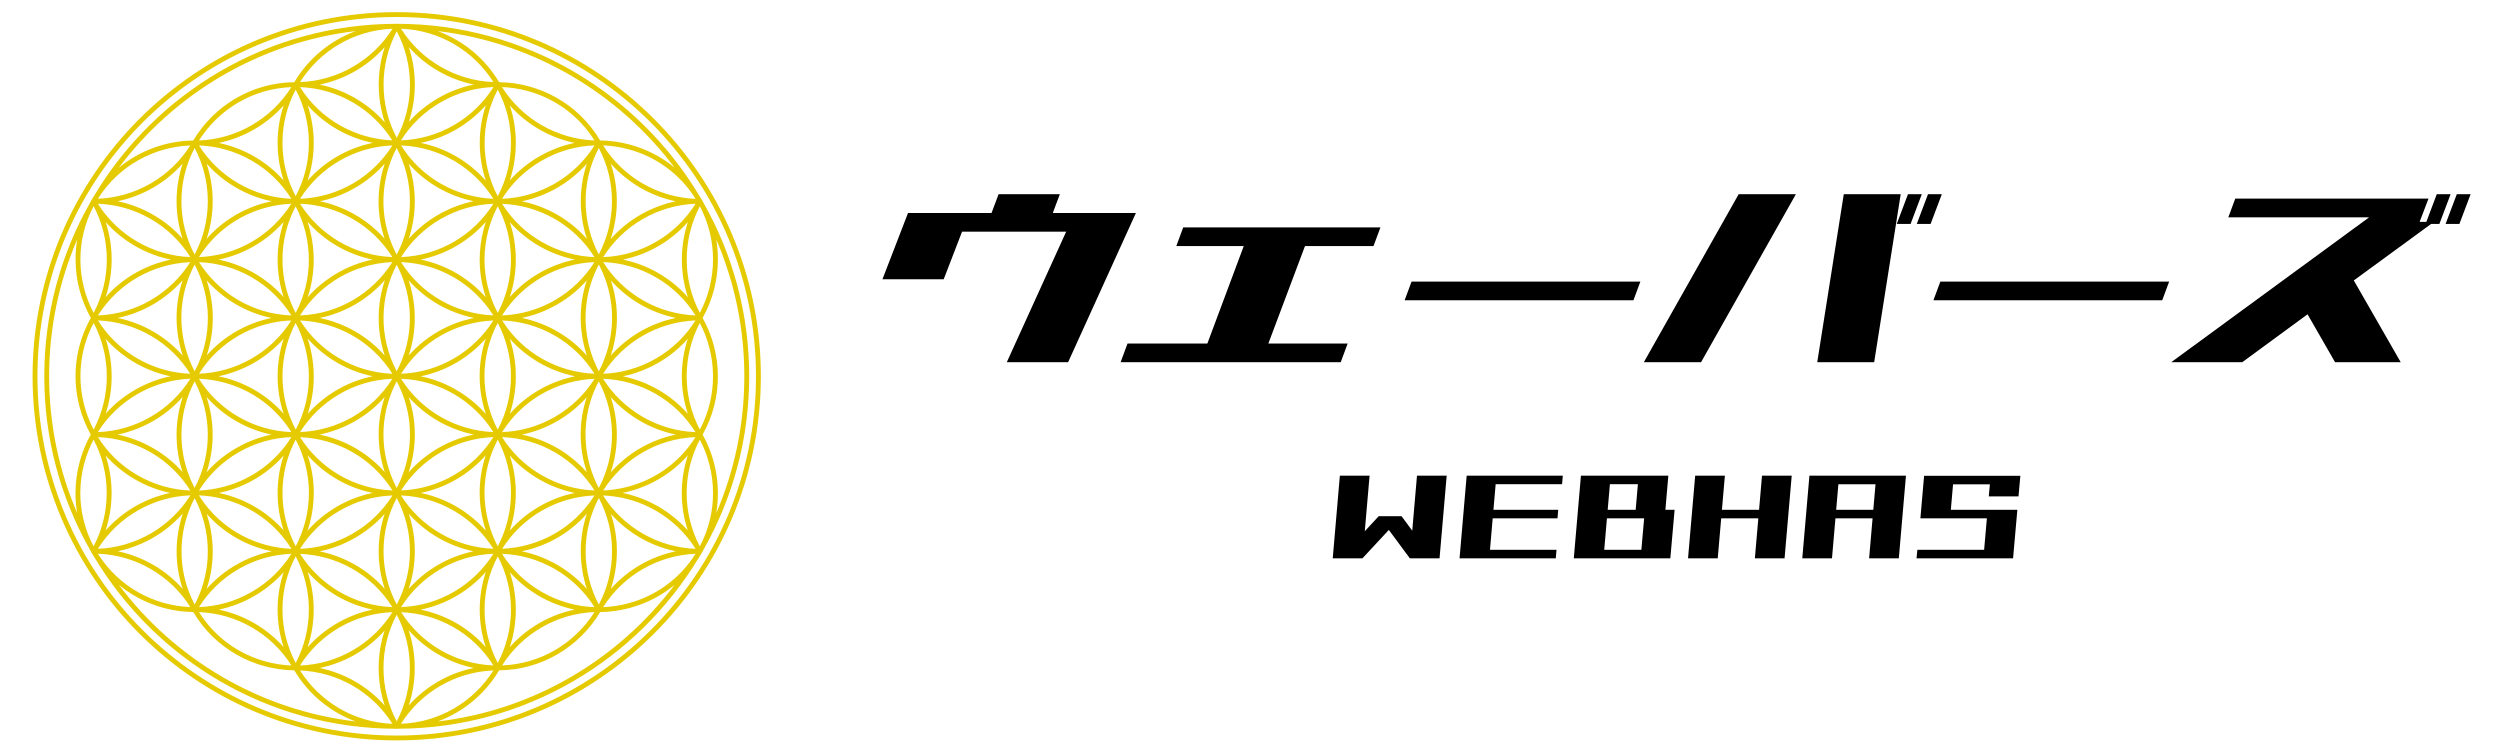 <?xml version="1.0" encoding="utf-8"?>
<!-- Generator: Adobe Illustrator 25.2.3, SVG Export Plug-In . SVG Version: 6.00 Build 0)  -->
<svg version="1.1" id="レイヤー_1" xmlns="http://www.w3.org/2000/svg" xmlns:xlink="http://www.w3.org/1999/xlink" x="0px"
	 y="0px" viewBox="0 0 1459.61 439.37" style="enable-background:new 0 0 1459.61 439.37;" xml:space="preserve">
<style type="text/css">
	.st0{fill:#E5CA00;}
</style>
<path class="st0" d="M231.62,432.28c-117.23,0-212.6-95.37-212.6-212.6S114.4,7.09,231.62,7.09s212.6,95.37,212.6,212.6
	S348.85,432.28,231.62,432.28z M231.62,9.93c-115.66,0-209.76,94.1-209.76,209.76s94.1,209.76,209.76,209.76
	s209.76-94.1,209.76-209.76S347.28,9.93,231.62,9.93z M231.66,425.56c-0.03,0-0.07,0-0.1,0c-0.18,0.02-0.37-0.02-0.55-0.08
	c-74.64-0.22-140.07-40.39-175.97-100.21c-0.5-0.79-0.99-1.58-1.46-2.39c-0.16-0.17-0.28-0.37-0.34-0.6
	c-0.41-0.71-0.8-1.43-1.18-2.15c-16.69-29.73-26.21-63.99-26.21-100.44c0-36.46,9.53-70.73,26.23-100.46
	c0.4-0.77,0.82-1.53,1.26-2.29c0.06-0.17,0.15-0.33,0.27-0.47c0.47-0.8,0.95-1.58,1.44-2.36C91.01,54.17,156.63,13.96,231.46,13.9
	c0.12-0.02,0.24-0.02,0.36,0c74.81,0.07,140.4,40.27,176.37,100.18c0.53,0.83,1.04,1.66,1.53,2.52c0.09,0.11,0.16,0.24,0.22,0.37
	c0.43,0.75,0.84,1.5,1.24,2.26c16.7,29.73,26.23,64,26.23,100.46c0,36.46-9.53,70.73-26.23,100.46c-0.37,0.71-0.77,1.42-1.17,2.13
	c-0.06,0.23-0.18,0.44-0.35,0.61c-0.47,0.81-0.96,1.61-1.47,2.4c-35.92,59.83-101.37,99.99-176.03,100.18
	C232,425.53,231.83,425.56,231.66,425.56z M288.07,391.43c-21.96,0.83-42.25,12.55-53.98,31.15
	C256.8,421.76,276.66,409.51,288.07,391.43z M175.19,391.46c11.41,18.05,31.23,30.28,53.91,31.13
	C217.39,404.01,197.1,392.31,175.19,391.46z M291.43,391.38c-8.12,13.65-20.78,24.3-35.89,29.85
	c56.37-6.65,105.74-36.49,138.28-79.7c-7.57,6.23-16.45,10.83-26.21,13.44c-5.69,1.53-11.47,2.32-17.22,2.39
	C338.38,377.51,316.47,391.1,291.43,391.38z M69.34,341.42c32.53,43.27,81.94,73.15,138.36,79.81c-15.1-5.55-27.76-16.2-35.88-29.85
	c-23.46-0.32-46.2-12.5-58.98-34.05C97.08,357.12,81.65,351.57,69.34,341.42z M231.62,358.85c-4.93,9.3-7.72,19.89-7.72,31.12
	c0,10.9,2.66,21.63,7.72,31.18C241.87,401.7,241.87,378.26,231.62,358.85z M186.6,390c14.66,3.03,28.04,10.74,38.01,21.92
	c-2.34-7.04-3.54-14.46-3.54-21.95c0-7.62,1.23-14.96,3.51-21.83c-4.81,5.4-10.55,10.14-17.15,13.95
	C200.77,385.93,193.74,388.54,186.6,390z M238.56,367.9c4.75,14.23,4.78,29.69,0.09,43.95c9.97-11.16,23.33-18.85,37.98-21.87
	C261.62,386.89,248.36,378.96,238.56,367.9z M229.09,357.41c-10.51,0.38-21.08,3.26-30.81,8.88c-9.43,5.45-17.39,13.11-23.14,22.27
	c10.74-0.39,21.29-3.4,30.86-8.92C215.73,374.02,223.5,366.31,229.09,357.41z M116.19,357.37c8.97,14.3,22.81,24.53,39.2,28.92
	c4.89,1.31,9.83,2.06,14.77,2.25C158.46,369.94,138.16,358.22,116.19,357.37z M347.08,357.35c-21.94,0.84-42.21,12.56-53.93,31.15
	C315.84,387.66,335.67,375.42,347.08,357.35z M234.22,357.42c11.4,18.02,31.2,30.23,53.85,31.08
	C276,369.32,255.53,358.28,234.22,357.42z M164.92,355.93c0,11.24,2.79,21.83,7.72,31.13c10.24-19.44,10.24-42.86,0.01-62.27
	C167.71,334.09,164.92,344.69,164.92,355.93z M290.62,324.83c-4.92,9.29-7.7,19.87-7.7,31.1c0,10.87,2.65,21.58,7.69,31.12
	c4.92-9.3,7.71-19.89,7.71-31.12C298.33,344.71,295.54,334.12,290.62,324.83z M179.61,333.92c4.72,14.24,4.72,29.71,0,43.97
	c4.93-5.55,10.76-10.31,17.25-14.06c6.53-3.77,13.5-6.42,20.68-7.91C202.6,352.83,189.39,344.94,179.61,333.92z M301.16,355.93
	c0,7.65-1.24,15.02-3.54,21.91c9.93-11.15,23.24-18.86,37.85-21.91c-7.16-1.49-14.11-4.14-20.63-7.9
	c-6.54-3.77-12.32-8.49-17.2-13.96C299.93,340.95,301.16,348.29,301.16,355.93z M245.63,355.93c1.34,0.27,2.67,0.59,4,0.95
	c13.33,3.57,25.03,10.84,33.97,20.93c-2.32-7.02-3.52-14.41-3.52-21.88c0-7.7,1.26-15.11,3.58-22.04
	C273.87,344.94,260.62,352.85,245.63,355.93z M127.67,355.92c14.64,3.03,27.98,10.72,37.93,21.86c-2.28-6.88-3.52-14.22-3.52-21.86
	c0-7.63,1.24-14.98,3.52-21.86c-4.88,5.47-10.66,10.19-17.2,13.96C141.78,351.86,134.78,354.46,127.67,355.92z M293.11,323.31
	c5.71,9.11,13.58,16.74,23.16,22.26c9.56,5.52,20.11,8.53,30.84,8.92C335.38,335.88,315.07,324.15,293.11,323.31z M406.06,323.32
	c-21.95,0.87-42.23,12.59-53.91,31.16c4.92-0.2,9.86-0.94,14.73-2.25c16.22-4.35,29.93-14.4,38.92-28.46
	C405.88,323.62,405.97,323.48,406.06,323.32z M175.2,323.36c11.41,18.04,31.21,30.25,53.88,31.11
	C217.01,335.26,196.53,324.22,175.2,323.36z M288.07,323.31c-22.69,0.85-42.51,13.09-53.91,31.15
	C256.84,353.61,276.67,341.37,288.07,323.31z M170.11,323.35c-10.52,0.38-21.1,3.26-30.83,8.88c-9.42,5.44-17.36,13.09-23.11,22.22
	c10.51-0.38,21.08-3.26,30.81-8.88C156.54,340.06,164.41,332.44,170.11,323.35z M57.44,323.75c12.12,18.96,32.49,29.86,53.68,30.69
	c-11.69-18.6-31.99-30.32-53.96-31.17C57.25,323.43,57.34,323.59,57.44,323.75z M349.63,290.75c-4.93,9.3-7.71,19.89-7.71,31.12
	c0,10.87,2.65,21.58,7.69,31.12c4.93-9.3,7.73-19.9,7.73-31.14C357.33,310.62,354.55,300.04,349.63,290.75z M113.65,290.8
	c-9.9,18.89-10.58,42.13,0.01,62.18C124.23,332.93,123.55,309.68,113.65,290.8z M231.64,290.72c-4.93,9.3-7.72,19.89-7.72,31.13
	s2.79,21.82,7.72,31.12C241.57,334.06,242.25,310.79,231.64,290.72z M238.68,299.99c4.81,14.49,4.57,29.89-0.08,43.86
	c9.76-11,22.95-18.89,37.88-21.98c-7.16-1.49-14.11-4.14-20.63-7.9C249.24,310.15,243.49,305.41,238.68,299.99z M356.69,300.09
	c2.26,6.84,3.48,14.16,3.48,21.75c0,7.68-1.25,15.08-3.56,21.99c9.95-11.19,23.32-18.91,37.99-21.96
	c-7.27-1.5-14.29-4.16-20.78-7.91C367.31,310.22,361.56,305.53,356.69,300.09z M304.62,321.87c14.67,3.04,28.04,10.77,38.01,21.97
	c-2.34-7.05-3.55-14.47-3.55-21.97c0-7.65,1.24-15.01,3.53-21.9c-8.95,10.11-20.66,17.38-33.99,20.95
	C307.29,321.27,305.96,321.59,304.62,321.87z M186.6,321.9c14.44,2.97,27.9,10.48,38.04,21.92c-2.31-6.91-3.56-14.3-3.56-21.97
	c0-7.63,1.24-14.97,3.51-21.85c-4.88,5.48-10.67,10.2-17.21,13.97C200.83,317.76,193.82,320.42,186.6,321.9z M68.72,321.84
	c14.65,3.06,27.99,10.78,37.93,21.96c-4.84-14.54-4.6-29.99,0.09-44.01C96.79,311.02,83.41,318.78,68.72,321.84z M120.65,299.98
	c0.42,1.28,0.81,2.58,1.16,3.89c3.57,13.33,3.13,27.1-1.14,39.89c4.92-5.52,10.72-10.26,17.19-13.99c6.64-3.83,13.65-6.44,20.78-7.9
	c-1.34-0.28-2.68-0.6-4.02-0.95C141.3,317.35,129.6,310.08,120.65,299.98z M229.12,289.27c-22.71,0.84-42.54,13.08-53.95,31.16
	c10.72-0.39,21.25-3.4,30.81-8.92C215.54,305.99,223.42,298.37,229.12,289.27z M116.14,289.22c8.97,14.32,22.81,24.55,39.22,28.95
	c4.89,1.31,9.84,2.06,14.77,2.25c-8.97-14.32-22.81-24.56-39.22-28.96c-4.87-1.3-9.81-2.05-14.73-2.25
	C116.17,289.22,116.16,289.22,116.14,289.22z M352.09,289.27c5.71,9.1,13.58,16.72,23.15,22.25c9.44,5.45,20.06,8.5,30.87,8.9
	C394.37,301.81,374.05,290.09,352.09,289.27z M110.9,289.22c-10.65,0.43-21.11,3.43-30.6,8.91c-9.44,5.45-17.4,13.12-23.14,22.28
	c21.98-0.85,42.28-12.58,53.97-31.18C111.05,289.23,110.97,289.23,110.9,289.22z M234.13,289.27c5.7,9.09,13.58,16.72,23.14,22.24
	c9.72,5.61,20.28,8.49,30.78,8.88C276.64,302.34,256.81,290.11,234.13,289.27z M347.07,289.28c-22.66,0.86-42.47,13.07-53.87,31.11
	C314.52,319.52,335,308.47,347.07,289.28z M408.59,256.68c-10.25,19.42-10.26,42.86-0.02,62.31c0.04-0.06,0.07-0.13,0.11-0.19
	c5.16-9.83,7.63-20.43,7.62-30.9C416.3,277.03,413.64,266.29,408.59,256.68z M282.88,287.69c0,5.8,0.76,11.63,2.3,17.38
	c1.31,4.87,3.13,9.52,5.42,13.88c4.93-9.3,7.73-19.9,7.73-31.14c0-11.23-2.79-21.82-7.71-31.12
	C285.49,266.37,282.88,276.97,282.88,287.69z M54.55,318.78c0.03,0.06,0.06,0.11,0.09,0.17c10.23-19.45,10.22-42.89-0.02-62.3
	c-2.29,4.36-4.12,9.01-5.43,13.89c-1.54,5.75-2.3,11.58-2.3,17.38C46.9,298.59,49.49,309.14,54.55,318.78z M172.63,256.69
	c-4.92,9.29-7.71,19.88-7.71,31.12c0,11.24,2.8,21.84,7.73,31.14c2.29-4.36,4.11-9.01,5.42-13.88c1.54-5.75,2.3-11.58,2.3-17.38
	C180.36,276.97,177.75,266.37,172.63,256.69z M297.64,265.94c2.28,6.88,3.52,14.23,3.52,21.87c0,7.7-1.26,15.11-3.58,22.04
	c9.8-11.05,23.05-18.97,38.06-22.05c-7.14-1.46-14.16-4.07-20.81-7.91C308.3,276.12,302.52,271.41,297.64,265.94z M183.2,287.69
	c0,6.04-0.79,12.12-2.4,18.11c-0.36,1.36-0.77,2.7-1.21,4.03c9.79-11.04,23.03-18.95,38.01-22.03
	c-14.96-3.08-28.19-10.97-37.98-21.99C182,272.89,183.2,280.26,183.2,287.69z M245.64,287.81c14.98,3.08,28.22,10.99,38.01,22.02
	c-0.44-1.32-0.84-2.67-1.21-4.03c-1.61-5.99-2.4-12.07-2.4-18.11c0-7.43,1.2-14.8,3.57-21.87
	C273.83,276.84,260.6,284.73,245.64,287.81z M61.64,265.91c4.69,14.19,4.69,29.61,0,43.81c4.93-5.54,10.75-10.3,17.24-14.05
	c6.48-3.74,13.4-6.38,20.51-7.88c-7.12-1.5-14.03-4.13-20.51-7.87C72.33,276.14,66.53,271.41,61.64,265.91z M363.45,287.79
	c14.7,3,28.1,10.71,38.1,21.9c-4.67-14.22-4.66-29.64,0.05-43.83C391.43,277.31,377.93,284.83,363.45,287.79z M127.75,287.8
	c1.3,0.27,2.6,0.58,3.9,0.93c13.31,3.57,25,10.82,33.94,20.9c-2.27-6.87-3.51-14.2-3.51-21.82c0-7.62,1.23-14.96,3.51-21.82
	c-8.94,10.07-20.63,17.33-33.94,20.89C130.36,287.22,129.05,287.53,127.75,287.8z M419.14,287.91c0,3.92-0.33,7.86-1,11.77
	c10.57-24.55,16.43-51.6,16.43-79.99s-5.86-55.44-16.43-79.99c0.67,3.91,1,7.85,1,11.77c0,11.95-3.08,23.74-8.92,34.16
	c11.46,20.49,12.29,46.27,0,68.12C416.06,264.16,419.14,275.96,419.14,287.91z M45.11,139.69c-10.57,24.56-16.43,51.61-16.43,79.99
	c0,28.34,5.84,55.34,16.38,79.86c-0.66-3.84-0.99-7.72-0.99-11.62c0-6.04,0.79-12.12,2.4-18.11c1.52-5.68,3.72-11.07,6.52-16.07
	c-2.79-4.99-4.98-10.37-6.5-16.03c-4.74-17.68-2.41-36.14,6.55-52.06c-5.84-10.42-8.92-22.22-8.92-34.17
	C44.1,147.54,44.43,143.6,45.11,139.69z M116.18,286.38C116.18,286.38,116.19,286.38,116.18,286.38c4.93-0.2,9.86-0.94,14.73-2.25
	c16.39-4.39,30.22-14.62,39.2-28.92c-10.52,0.38-21.08,3.26-30.81,8.88C129.56,269.72,121.77,277.45,116.18,286.38z M57.19,255.21
	c5.59,8.92,13.37,16.64,23.11,22.26c9.49,5.48,19.95,8.48,30.59,8.91c0.07,0,0.14-0.01,0.21-0.01
	c-5.59-8.92-13.37-16.64-23.11-22.27C78.58,258.67,67.98,255.61,57.19,255.21z M293.11,255.19c5.71,9.1,13.58,16.73,23.15,22.25
	s20.11,8.53,30.84,8.92C335.68,268.27,315.82,256.02,293.11,255.19z M406.05,255.21c-22.67,0.86-42.47,13.09-53.87,31.14
	c4.91-0.2,9.83-0.94,14.69-2.25C383.25,279.71,397.08,269.5,406.05,255.21z M175.2,255.23c11.41,18.05,31.23,30.27,53.92,31.12
	C217.04,267.13,196.53,256.07,175.2,255.23z M288.07,255.19c-22.68,0.86-42.49,13.09-53.89,31.15
	C256.86,285.48,276.67,273.24,288.07,255.19z M349.59,222.62c-7.89,14.92-9.83,32.01-5.44,48.4c1.31,4.88,3.14,9.54,5.43,13.91
	C360.22,264.84,359.54,241.54,349.59,222.62z M231.62,222.62c-7.89,14.92-9.83,32-5.44,48.39c1.31,4.89,3.14,9.54,5.44,13.91
	c2.3-4.37,4.12-9.03,5.44-13.91C241.45,254.62,239.51,237.54,231.62,222.62z M113.63,222.66c-9.92,18.9-10.6,42.16,0,62.22
	C124.23,264.82,123.55,241.55,113.63,222.66z M356.57,231.79c4.66,14.02,4.87,29.46,0.02,43.98c9.79-11.04,23.03-18.95,38.01-22.03
	c-7.26-1.5-14.27-4.16-20.75-7.9C367.28,242.05,361.47,237.3,356.57,231.79z M238.65,231.85c4.27,12.8,4.72,26.56,1.14,39.89
	c-0.36,1.35-0.77,2.69-1.2,4.01c9.8-11.05,23.06-18.97,38.05-22.04C262.23,250.75,248.8,243.26,238.65,231.85z M120.57,231.75
	c4.67,14.01,4.89,29.44,0.06,43.96c4.83-5.45,10.6-10.23,17.25-14.07c6.53-3.77,13.49-6.42,20.66-7.91
	c-7.1-1.46-14.08-4.06-20.69-7.88C131.2,242,125.41,237.21,120.57,231.75z M304.69,253.73c14.93,3.08,28.12,10.95,37.9,21.94
	c-0.43-1.29-0.82-2.6-1.17-3.92c-3.56-13.29-3.13-27.03,1.11-39.8c-4.87,5.44-10.63,10.14-17.14,13.9
	C318.78,249.67,311.79,252.27,304.69,253.73z M186.56,253.72c1.37,0.28,2.73,0.6,4.09,0.97c13.34,3.57,25.05,10.85,33.99,20.96
	c-4.63-13.97-4.85-29.35-0.03-43.82C214.47,243.25,201,250.76,186.56,253.72z M68.61,253.74c7.27,1.5,14.31,4.16,20.8,7.91
	c6.53,3.77,12.31,8.48,17.18,13.95c-4.8-14.48-4.56-29.87,0.09-43.84C96.72,242.97,83.32,250.7,68.61,253.74z M352.14,221.16
	c5.7,9.09,13.58,16.71,23.13,22.23c9.42,5.44,20.01,8.49,30.79,8.9c-5.59-8.91-13.37-16.63-23.1-22.25
	C373.23,224.42,362.65,221.54,352.14,221.16z M111.14,221.12c-10.74,0.39-21.29,3.4-30.86,8.92c-9.56,5.52-17.44,13.15-23.14,22.24
	C79.12,251.45,99.44,239.72,111.14,221.12z M347.1,221.17c-21.34,0.84-41.85,11.88-53.93,31.1c10.51-0.38,21.08-3.26,30.8-8.88
	C333.52,237.87,341.39,230.26,347.1,221.17z M116.12,221.13c5.7,9.11,13.59,16.74,23.16,22.26c9.72,5.61,20.29,8.49,30.8,8.88
	c-8.98-14.29-22.8-24.5-39.18-28.89C126.01,222.07,121.06,221.32,116.12,221.13z M234.16,221.15c12.07,19.2,32.56,30.25,53.88,31.11
	C276.64,234.22,256.83,222,234.16,221.15z M229.08,221.15c-22.67,0.85-42.48,13.07-53.88,31.11
	C196.53,251.4,217.01,240.36,229.08,221.15z M54.67,188.55c-10.62,20.08-9.93,43.37,0.01,62.28
	C64.92,231.41,64.91,207.99,54.67,188.55z M172.63,188.57c-4.92,9.29-7.71,19.88-7.71,31.11c0,11.24,2.8,21.84,7.73,31.15
	C183.25,230.76,182.57,207.48,172.63,188.57z M290.6,188.55c-7.89,14.92-9.82,32-5.43,48.38c1.31,4.88,3.13,9.53,5.42,13.9
	c4.93-9.3,7.73-19.9,7.73-31.14C298.33,208.45,295.53,197.85,290.6,188.55z M408.58,188.54c-10.23,19.41-10.23,42.84,0.01,62.28
	C419.2,230.74,418.52,207.45,408.58,188.54z M245.64,219.69c14.97,3.08,28.21,10.99,38,22.02c-0.44-1.33-0.84-2.67-1.21-4.04
	c-3.57-13.35-3.13-27.13,1.16-39.94C273.81,208.73,260.59,216.61,245.64,219.69z M179.57,197.62c4.69,14.02,4.93,29.48,0.08,44.03
	c9.78-11.01,23-18.89,37.96-21.97C202.61,216.6,189.36,208.68,179.57,197.62z M297.62,197.76c2.3,6.9,3.54,14.27,3.54,21.93
	c0,7.66-1.24,15.03-3.54,21.93c10.18-11.46,23.69-18.98,38.17-21.93C321.31,216.74,307.8,209.22,297.62,197.76z M363.62,219.69
	c7.12,1.46,14.13,4.07,20.77,7.9c6.63,3.83,12.39,8.59,17.21,14.02c-4.7-14.2-4.7-29.62-0.02-43.81
	c-4.82,5.42-10.57,10.17-17.19,13.99C377.75,215.62,370.74,218.23,363.62,219.69z M127.54,219.67c1.37,0.28,2.73,0.6,4.09,0.97
	c13.33,3.57,25.04,10.84,33.98,20.94c-2.29-6.89-3.53-14.25-3.53-21.89c0-7.66,1.25-15.03,3.54-21.93
	C155.47,209.19,141.99,216.71,127.54,219.67z M61.67,197.79c4.68,14.17,4.7,29.53,0.05,43.7c4.87-5.45,10.63-10.14,17.14-13.9
	c6.54-3.77,13.51-6.42,20.69-7.91c-7.1-1.46-14.08-4.07-20.69-7.88C72.24,207.97,66.49,203.21,61.67,197.79z M288.04,187.11
	c-21.32,0.86-41.81,11.9-53.88,31.11C256.83,217.36,276.64,205.15,288.04,187.11z M175.2,187.11c11.4,18.04,31.21,30.25,53.88,31.11
	C217.01,199.02,196.52,187.97,175.2,187.11z M406.06,187.09c-21.94,0.86-42.22,12.56-53.92,31.12c10.52-0.38,21.09-3.26,30.82-8.88
	C392.69,203.71,400.47,196,406.06,187.09z M57.18,187.08c5.59,8.91,13.37,16.63,23.1,22.25c9.72,5.61,20.28,8.49,30.79,8.88
	c-5.59-8.9-13.36-16.61-23.08-22.22C78.57,190.55,67.97,187.49,57.18,187.08z M170.08,187.1c-10.51,0.38-21.08,3.26-30.8,8.88
	c-9.72,5.61-17.49,13.32-23.08,22.22C137.52,217.34,158.01,206.3,170.08,187.1z M293.17,187.1c12.07,19.2,32.56,30.24,53.88,31.1
	c-5.59-8.9-13.36-16.61-23.08-22.22C314.24,190.36,303.68,187.48,293.17,187.1z M113.64,154.48c-7.9,14.92-9.84,32.01-5.44,48.41
	c1.31,4.89,3.14,9.55,5.44,13.92C124.27,196.72,123.59,173.4,113.64,154.48z M349.62,154.5c-7.88,14.92-9.82,32-5.43,48.38
	c1.31,4.88,3.13,9.54,5.43,13.91c2.3-4.37,4.12-9.02,5.43-13.9C359.44,186.5,357.5,169.42,349.62,154.5z M231.62,154.54
	c-9.92,18.89-10.59,42.16,0,62.22C242.22,196.69,241.54,173.43,231.62,154.54z M68.66,185.63c7.26,1.5,14.27,4.16,20.75,7.9
	c6.66,3.85,12.45,8.64,17.28,14.1c-4.67-14.02-4.9-29.47-0.04-44.01C96.86,174.65,83.63,182.55,68.66,185.63z M304.63,185.62
	c7.12,1.46,14.12,4.07,20.76,7.9c6.64,3.84,12.42,8.61,17.24,14.06c-0.43-1.31-0.83-2.62-1.19-3.96
	c-3.57-13.34-3.13-27.12,1.16-39.93c-4.83,5.44-10.59,10.21-17.23,14.04C318.75,181.56,311.75,184.16,304.63,185.62z M356.64,163.71
	c4.28,12.8,4.72,26.57,1.15,39.91c-0.36,1.33-0.75,2.65-1.18,3.94c9.97-11.19,23.35-18.91,38.03-21.94
	c-7.27-1.5-14.31-4.16-20.8-7.91C367.22,173.9,361.46,169.14,356.64,163.71z M238.58,163.66c4.65,13.98,4.87,29.39,0.05,43.88
	c10.17-11.45,23.67-18.97,38.15-21.92C262.28,182.68,248.76,175.14,238.58,163.66z M186.6,185.65
	c14.43,2.97,27.87,10.47,38.01,21.89c-4.83-14.53-4.59-29.97,0.09-43.98C214.9,174.64,201.62,182.58,186.6,185.65z M120.67,163.7
	c0.43,1.29,0.82,2.6,1.17,3.92c3.57,13.31,3.13,27.06-1.13,39.84c4.81-5.4,10.54-10.13,17.14-13.94c6.62-3.82,13.6-6.42,20.71-7.88
	C143.63,182.56,130.44,174.68,120.67,163.7z M116.2,153.06c11.41,18.05,31.23,30.28,53.91,31.12c-5.59-8.91-13.37-16.63-23.1-22.25
	C137.28,156.32,126.71,153.44,116.2,153.06z M229.07,153.03c-22.68,0.86-42.5,13.09-53.9,31.15
	C197.86,183.32,217.68,171.09,229.07,153.03z M352.17,153.02c5.59,8.91,13.36,16.62,23.09,22.24c9.42,5.44,20.02,8.49,30.8,8.9
	c-5.59-8.92-13.37-16.64-23.11-22.26C373.23,156.29,362.67,153.41,352.17,153.02z M111.05,153.07
	c-21.31,0.87-41.78,11.91-53.85,31.1C79.86,183.3,99.65,171.09,111.05,153.07z M347.05,153.03c-21.33,0.85-41.83,11.9-53.91,31.12
	c10.52-0.38,21.08-3.26,30.81-8.88C333.68,169.66,341.46,161.94,347.05,153.03z M234.14,153.03c12.07,19.21,32.57,30.26,53.9,31.12
	C276.64,166.1,256.82,153.88,234.14,153.03z M46.94,151.47c0,10.88,2.66,21.62,7.72,31.23c10.26-19.43,10.27-42.87,0.02-62.33
	c-0.04,0.07-0.08,0.14-0.11,0.2C49.4,130.4,46.94,141,46.94,151.47z M282.88,151.67c0,10.73,2.61,21.32,7.73,31.01
	c4.92-9.3,7.71-19.89,7.71-31.12c0-11.24-2.8-21.84-7.73-31.14c-2.29,4.36-4.11,9.01-5.42,13.88
	C283.64,140.05,282.88,145.88,282.88,151.67z M172.62,120.47c-4.92,9.29-7.7,19.88-7.7,31.1c0,11.23,2.79,21.82,7.71,31.12
	c5.21-9.86,7.69-20.51,7.69-31.02C180.32,140.8,177.66,130.06,172.62,120.47z M408.6,120.43c-10.22,19.43-10.22,42.84,0,62.23
	c5.04-9.6,7.7-20.33,7.7-31.2c0-10.47-2.46-21.07-7.62-30.9C408.65,120.52,408.63,120.48,408.6,120.43z M183.16,151.66
	c0,7.34-1.16,14.74-3.56,21.92c9.79-11.03,23.03-18.94,38-22.02c-15.01-3.08-28.27-11.02-38.07-22.09
	C181.92,136.6,183.16,144.1,183.16,151.66z M245.64,151.56c14.96,3.07,28.19,10.97,37.98,21.99c-2.37-7.07-3.57-14.44-3.57-21.87
	c0-6.04,0.79-12.12,2.4-18.12c0.36-1.36,0.77-2.7,1.21-4.03C273.86,140.57,260.62,148.48,245.64,151.56z M363.72,151.57
	c7.08,1.46,14.05,4.06,20.65,7.88c6.65,3.84,12.43,8.62,17.27,14.08c-4.71-14.21-4.72-29.65-0.02-43.88
	c-4.93,5.54-10.75,10.3-17.24,14.05C377.78,147.5,370.81,150.11,363.72,151.57z M61.7,129.68c4.68,14.22,4.66,29.64-0.05,43.83
	c10.17-11.46,23.67-18.98,38.16-21.93C85.12,148.58,71.7,140.87,61.7,129.68z M127.62,151.57c7.14,1.46,14.16,4.07,20.81,7.91
	c6.62,3.82,12.37,8.58,17.19,14c-2.29-6.89-3.54-14.26-3.54-21.92c0-7.69,1.26-15.1,3.57-22.02
	C155.86,140.58,142.61,148.5,127.62,151.57z M297.64,129.69c2.29,6.88,3.52,14.24,3.52,21.87c0,7.64-1.24,15-3.53,21.88
	c10.15-11.42,23.61-18.92,38.04-21.88C321.24,148.61,307.79,141.11,297.64,129.69z M406.11,118.95
	c-21.97,0.85-42.26,12.57-53.95,31.16c10.52-0.38,21.08-3.26,30.81-8.88C392.4,135.79,400.36,128.12,406.11,118.95z M293.15,118.99
	c12.08,19.22,32.59,30.27,53.93,31.12C335,130.88,314.49,119.83,293.15,118.99z M170.08,118.95c-4.92,0.2-9.85,0.94-14.72,2.25
	c-16.39,4.39-30.22,14.61-39.19,28.9C138.86,149.24,158.68,137.01,170.08,118.95z M57.15,118.95
	c11.72,18.59,32.03,30.31,53.96,31.15c-5.59-8.91-13.37-16.63-23.09-22.24C78.59,122.4,67.96,119.35,57.15,118.95z M288.05,118.98
	c-10.51,0.39-21.06,3.27-30.78,8.88c-9.73,5.62-17.5,13.33-23.09,22.24C256.84,149.24,276.65,137.02,288.05,118.98z M175.17,118.94
	c11.4,18.06,31.22,30.3,53.9,31.16c-5.59-8.91-13.37-16.62-23.09-22.24C196.42,122.34,185.89,119.33,175.17,118.94z M231.59,86.36
	c-2.29,4.36-4.11,9.01-5.42,13.89c-4.39,16.39-2.45,33.48,5.44,48.41c4.93-9.3,7.72-19.89,7.72-31.13
	C239.33,106.27,236.53,95.67,231.59,86.36z M113.65,86.38c-4.93,9.3-7.73,19.9-7.73,31.14c0,11.22,2.79,21.81,7.7,31.1
	c4.92-9.3,7.71-19.89,7.71-31.12C121.34,106.64,118.69,95.93,113.65,86.38z M349.6,86.39c-10.58,20.05-9.9,43.29,0.01,62.18
	C359.51,129.69,360.19,106.44,349.6,86.39z M356.6,95.57c4.84,14.54,4.6,29.99-0.08,44.01c9.95-11.23,23.33-18.99,38.02-22.05
	C379.89,114.47,366.54,106.74,356.6,95.57z M304.68,117.52c1.32,0.27,2.63,0.59,3.94,0.94c13.37,3.58,25.1,10.88,34.05,21.02
	c-4.65-13.99-4.88-29.39-0.06-43.89c-4.93,5.53-10.74,10.28-17.21,14.02C318.85,113.38,311.87,116.03,304.68,117.52z M238.62,95.58
	c2.3,6.9,3.55,14.28,3.55,21.94c0,7.65-1.24,15.01-3.53,21.89c4.82-5.43,10.58-10.19,17.21-14.02c6.54-3.78,13.52-6.43,20.71-7.92
	c-1.31-0.27-2.63-0.58-3.94-0.94C259.28,112.97,247.57,105.69,238.62,95.58z M120.63,95.53c2.34,7.05,3.55,14.47,3.55,21.97
	c0,7.64-1.24,15-3.52,21.88c8.94-10.09,20.65-17.36,33.97-20.93c1.33-0.36,2.67-0.67,4-0.95
	C143.97,114.46,130.59,106.73,120.63,95.53z M186.78,117.5c7.16,1.49,14.11,4.14,20.62,7.9c6.61,3.82,12.35,8.56,17.16,13.97
	c-4.26-12.79-4.7-26.54-1.13-39.86c0.35-1.32,0.75-2.63,1.17-3.93C214.84,106.55,201.68,114.42,186.78,117.5z M68.66,117.49
	c7.27,1.5,14.29,4.16,20.78,7.9c6.51,3.76,12.26,8.44,17.13,13.88c-2.26-6.85-3.48-14.16-3.48-21.75c0-7.68,1.25-15.08,3.56-21.99
	C96.7,106.72,83.33,114.44,68.66,117.49z M352.12,84.88c11.68,18.61,32,30.36,53.98,31.22c-0.1-0.17-0.2-0.33-0.3-0.5
	c-8.98-14.06-22.69-24.12-38.92-28.46C362,85.82,357.05,85.08,352.12,84.88z M347.11,84.87c-10.73,0.39-21.28,3.4-30.84,8.92
	c-9.57,5.53-17.45,13.16-23.16,22.27c10.74-0.39,21.29-3.4,30.87-8.92C333.4,101.7,341.36,94.03,347.11,84.87z M229.1,84.91
	c-22.69,0.85-42.52,13.09-53.93,31.15C197.87,115.21,217.7,102.97,229.1,84.91z M116.18,84.92c11.71,18.57,32,30.29,53.91,31.14
	c-5.59-8.92-13.37-16.64-23.1-22.26C137.26,88.18,126.69,85.3,116.18,84.92z M234.17,84.91c8.97,14.29,22.8,24.51,39.19,28.9
	c4.87,1.31,9.8,2.05,14.71,2.25C276.67,98,256.85,85.76,234.17,84.91z M57.44,115.62c-0.09,0.14-0.17,0.28-0.26,0.43
	c21.94-0.86,42.21-12.57,53.9-31.12C89.9,85.77,69.55,96.66,57.44,115.62z M290.61,52.33c-10.23,19.43-10.23,42.84-0.01,62.25
	c4.93-9.3,7.72-19.9,7.72-31.13C298.33,72.21,295.54,61.62,290.61,52.33z M172.64,52.31c-4.93,9.3-7.72,19.89-7.72,31.13
	c0,11.23,2.79,21.81,7.71,31.11c4.92-9.29,7.71-19.88,7.71-31.11C180.33,72.56,177.68,61.86,172.64,52.31z M245.64,83.44
	c14.98,3.08,28.22,10.99,38.01,22.03c-4.73-14.25-4.73-29.73-0.01-43.99c-4.93,5.55-10.76,10.31-17.25,14.06
	C259.76,79.37,252.76,81.98,245.64,83.44z M179.64,61.52c2.33,7.03,3.53,14.44,3.53,21.92c0,7.69-1.26,15.1-3.57,22.02
	c9.81-11.06,23.08-18.98,38.1-22.04C203.26,80.46,189.79,72.95,179.64,61.52z M127.71,83.45c7.1,1.46,14.08,4.07,20.69,7.88
	c6.63,3.83,12.4,8.6,17.22,14.03c-2.3-6.9-3.54-14.27-3.54-21.93c0-7.64,1.24-15,3.53-21.89C155.66,72.71,142.34,80.41,127.71,83.45
	z M297.64,61.57c2.29,6.88,3.52,14.23,3.52,21.87c0,7.63-1.24,14.98-3.52,21.86c4.88-5.47,10.66-10.19,17.2-13.96
	c6.53-3.77,13.49-6.41,20.66-7.91C320.89,80.39,307.58,72.7,297.64,61.57z M207.7,18.14c-56.42,6.66-105.83,36.55-138.37,79.81
	c12.31-10.15,27.74-15.7,43.5-15.91c12.01-20.16,33.92-33.77,58.98-34.05C179.94,34.34,192.6,23.69,207.7,18.14z M350.39,82
	c5.75,0.07,11.52,0.87,17.22,2.39c9.76,2.61,18.64,7.21,26.21,13.44c-32.54-43.2-81.91-73.04-138.28-79.69
	c15.1,5.55,27.76,16.2,35.88,29.85C314.88,48.3,337.61,60.46,350.39,82z M170.11,50.87c-22.7,0.85-42.53,13.08-53.93,31.15
	C138.12,81.17,158.39,69.46,170.11,50.87z M293.1,50.83c11.7,18.61,31.99,30.32,53.97,31.17c-8.98-14.3-22.81-24.53-39.21-28.92
	C302.98,51.77,298.03,51.02,293.1,50.83z M288.11,50.82c-10.74,0.39-21.29,3.4-30.86,8.92c-9.56,5.52-17.43,13.13-23.13,22.22
	c10.53-0.38,21.11-3.26,30.86-8.88C274.4,67.64,282.36,59.98,288.11,50.82z M175.18,50.87c12.07,19.18,32.55,30.22,53.85,31.08
	C217.63,63.93,197.83,51.73,175.18,50.87z M231.63,18.22c-10.24,19.45-10.24,42.89,0.01,62.31c4.93-9.3,7.72-19.89,7.72-31.12
	C239.36,38.5,236.69,27.78,231.63,18.22z M186.63,49.4c15.01,3.08,28.27,11.01,38.07,22.08c-4.75-14.23-4.78-29.7-0.09-43.95
	C214.64,38.69,201.28,46.38,186.63,49.4z M238.65,27.45c2.34,7.04,3.54,14.46,3.54,21.95c0,7.6-1.22,14.91-3.49,21.76
	c4.87-5.44,10.62-10.12,17.12-13.88c6.65-3.84,13.69-6.46,20.83-7.91C262,46.35,248.62,38.63,238.65,27.45z M229.17,16.78
	c-22.72,0.83-42.58,13.07-53.99,31.15C197.13,47.11,217.44,35.39,229.17,16.78z M234.15,16.78c11.72,18.57,31.99,30.28,53.9,31.13
	C276.65,29.86,256.83,17.63,234.15,16.78z"/>
<g>
	<g>
		<polygon points="614.66,124.36 618.78,113.39 583.02,113.39 578.9,124.36 530.14,124.36 515.22,163.03 550.98,163.03 
			561.69,135.27 622.47,135.27 587.81,211.47 623.61,211.47 663.18,124.36 		"/>
		<polygon points="686.78,143.66 726.16,143.66 704.91,200.56 658.3,200.56 654.26,211.47 782.77,211.47 786.82,200.56 
			740.52,200.56 761.91,143.66 801.91,143.66 805.96,132.76 690.82,132.76 		"/>
		<polygon points="820.08,175.3 953.68,175.3 957.72,164.4 824.13,164.4 		"/>
		<polygon points="959.75,211.47 993.15,211.47 1048,114.3 1048.51,113.39 1015.11,113.39 		"/>
		<polygon points="1109.71,113.39 1076.48,113.39 1061.1,210.76 1060.99,211.47 1094.22,211.47 1109.6,114.09 		"/>
		<polygon points="1125.65,113.39 1119.1,130.75 1127.17,130.75 1133.72,113.39 		"/>
		<polygon points="1113.96,113.39 1107.41,130.75 1115.48,130.75 1122.03,113.39 		"/>
		<polygon points="1128.82,175.3 1262.41,175.3 1266.45,164.4 1132.86,164.4 		"/>
		<polygon points="1422.69,113.39 1416.61,129.53 1412.68,129.53 1417.86,115.97 1305.03,115.97 1300.99,126.87 1383.22,126.87 
			1267.66,211.47 1309.11,211.47 1347.25,183.5 1363.14,211.16 1363.32,211.47 1401.64,211.47 1374.25,163.73 1419.38,130.75 
			1424.22,130.75 1430.76,113.39 		"/>
		<polygon points="1434.38,113.39 1427.84,130.75 1435.91,130.75 1442.45,113.39 		"/>
	</g>
	<g>
		<polygon points="824.53,309.82 818.29,301.39 804.95,301.39 796.82,310.15 799.62,277.71 782.27,277.71 778.11,325.98 
			782.11,325.98 795.45,325.98 810.86,309.39 823.13,325.98 836.47,325.98 840.47,325.98 844.64,277.71 827.3,277.71 		"/>
		<polygon points="857.32,277.71 856.31,277.71 852.15,325.98 853.56,325.98 869.49,325.98 908.34,325.98 908.76,320.98 
			869.92,320.98 871.5,302.64 909.34,302.64 909.76,297.64 871.94,297.64 873.23,282.71 912.01,282.71 912.43,277.71 873.66,277.71 
					"/>
		<path d="M972.33,297.64l1.72-19.93h-1.25H956.7h-16.34h-16.01h-1.33l-4.17,48.28h17.34h21.68h17.34l2.5-28.35h-1.25H972.33z
			 M956.27,282.71l-1.29,14.92h-16.34l1.29-14.92H956.27z M936.62,320.98l1.58-18.34h21.72l-1.62,18.34H936.62z"/>
		<polygon points="1027.02,297.64 1005.34,297.64 1007.06,277.71 989.72,277.71 985.55,325.98 1002.89,325.98 1004.91,302.64 
			1026.59,302.64 1024.57,325.98 1041.91,325.98 1046.08,277.71 1028.74,277.71 		"/>
		<path d="M1095.44,277.71h-21.68h-16.34h-1l-4.17,48.28h17.34l2.02-23.35h21.68l-2.02,23.35h17.34l4.17-48.28h-1.58H1095.44z
			 M1072.04,297.64l1.29-14.92h21.68l-1.29,14.92H1072.04z"/>
		<polygon points="1178.49,289.8 1179.57,277.79 1178.24,277.79 1162.23,277.79 1140.72,277.79 1124.46,277.79 1123.37,277.79 
			1121.21,302.64 1122.37,302.64 1138.55,302.64 1160.03,302.64 1158.42,320.98 1119.45,320.98 1118.95,325.98 1157.97,325.98 
			1175.32,325.98 1177.82,297.64 1176.57,297.64 1160.48,297.64 1138.98,297.64 1140.28,282.79 1161.78,282.79 1161.14,289.8 		"/>
	</g>
</g>
</svg>
